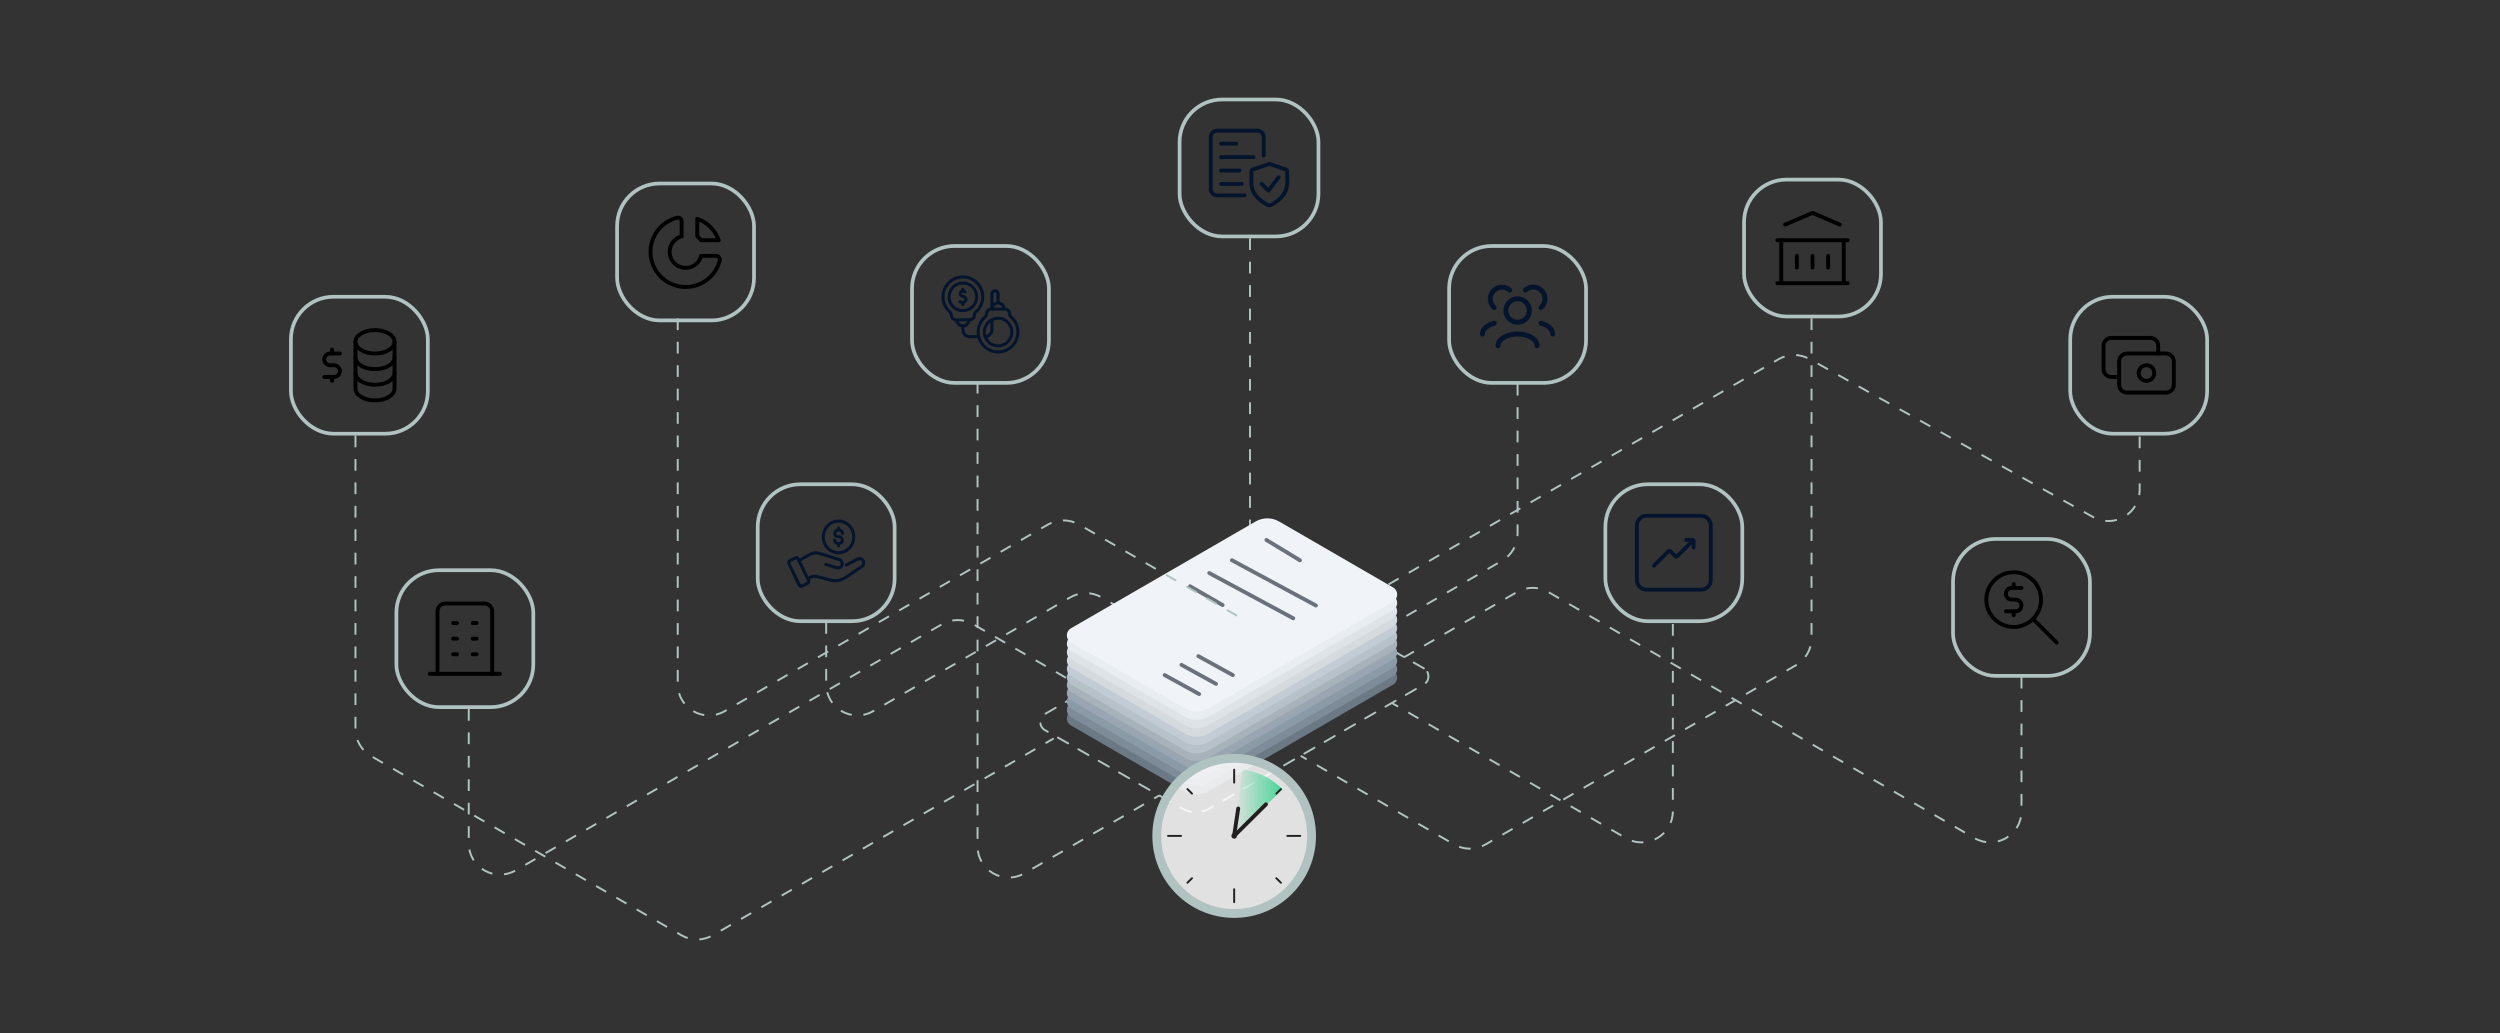 <svg width="1280" height="529" viewBox="0 0 1280 529" fill="none" xmlns="http://www.w3.org/2000/svg">
<rect x="0" y="0" width="1280" height="529" fill="#333333" stroke="none"/>
<g clip-path="url(#clip0_3212_29582)">
<path d="M1095.5 223.5V250.769C1095.5 262.978 1082.38 270.688 1071.71 264.746L926.427 183.797C921.51 181.057 915.515 181.103 910.64 183.917L700.5 305.242" stroke="#B0C3C1" stroke-dasharray="6 6"/>
<path d="M423 318.5V350.287C423 362.604 436.333 370.302 447 364.144L548 305.831C552.95 302.973 559.05 302.973 564 305.831L606.5 330.369" stroke="#B0C3C1" stroke-dasharray="6 6"/>
<path d="M640 122V276" stroke="#B0C3C1" stroke-dasharray="6 6"/>
<path d="M777 196.5V273.262C777 278.979 773.95 284.261 769 287.119L699.5 327.245" stroke="#B0C3C1" stroke-dasharray="6 6"/>
<path d="M927.5 163V326.762C927.5 332.479 924.451 337.761 919.5 340.619L760.563 432.381C755.613 435.239 749.514 435.239 744.563 432.381L665.961 387" stroke="#B0C3C1" stroke-dasharray="6 6"/>
<path d="M182 223L181.999 373.262C181.999 378.979 185.049 384.261 189.999 387.119L348.936 478.881C353.886 481.739 359.985 481.739 364.936 478.881L539.5 378.097" stroke="#B0C3C1" stroke-dasharray="6 6"/>
<path d="M729.002 342.195L658.782 302.067C654.448 299.556 649.121 299.556 644.81 302.067L535.022 365.562C531.839 367.394 531.839 372.008 535.022 373.841L605.242 413.969C609.576 416.48 614.903 416.48 619.214 413.969L728.979 350.451C732.162 348.619 732.162 344.005 728.979 342.172L729.002 342.195Z" stroke="#B0C3C1" stroke-linecap="round" stroke-linejoin="round" stroke-dasharray="6 6"/>
<path d="M713.337 343.349L654.899 309.532C651.175 307.383 646.593 307.383 642.869 309.532L548.271 364.25C545.54 365.833 545.54 369.814 548.271 371.398L606.709 405.215C610.433 407.364 615.015 407.364 618.74 405.215L713.314 350.497C716.046 348.913 716.046 344.932 713.314 343.349H713.337Z" fill="#6A7984"/>
<path d="M713.337 339.028L654.899 305.211C651.175 303.062 646.593 303.062 642.869 305.211L548.271 359.929C545.54 361.513 545.54 365.494 548.271 367.077L606.709 400.895C610.433 403.044 615.015 403.044 618.74 400.895L713.314 346.176C716.046 344.593 716.046 340.612 713.314 339.028H713.337Z" fill="#7D8C98"/>
<path d="M713.337 334.731L654.899 300.913C651.175 298.765 646.593 298.765 642.869 300.913L548.271 355.632C545.54 357.215 545.54 361.196 548.271 362.78L606.709 396.597C610.433 398.746 615.015 398.746 618.74 396.597L713.314 341.879C716.046 340.295 716.046 336.314 713.314 334.731H713.337Z" fill="#8B9AA7"/>
<path d="M713.337 330.433L654.899 296.616C651.175 294.467 646.593 294.467 642.869 296.616L548.271 351.334C545.54 352.917 545.54 356.898 548.271 358.482L606.709 392.299C610.433 394.448 615.015 394.448 618.74 392.299L713.314 337.581C716.046 335.997 716.046 332.016 713.314 330.433H713.337Z" fill="#99A6B1"/>
<path d="M713.337 326.135L654.899 292.318C651.175 290.169 646.593 290.169 642.869 292.318L548.271 347.036C545.54 348.619 545.54 352.6 548.271 354.184L606.709 388.001C610.433 390.15 615.015 390.15 618.74 388.001L713.314 333.283C716.046 331.699 716.046 327.718 713.314 326.135H713.337Z" fill="#A8B2BA"/>
<path d="M713.337 322.312L654.899 288.495C651.175 286.346 646.593 286.346 642.869 288.495L548.271 343.213C545.54 344.797 545.54 348.778 548.271 350.361L606.709 384.178C610.433 386.327 615.015 386.327 618.74 384.178L713.314 329.46C716.046 327.877 716.046 323.896 713.314 322.312H713.337Z" fill="#B6C1CA"/>
<path d="M713.337 318.014L654.899 284.197C651.175 282.048 646.593 282.048 642.869 284.197L548.271 338.915C545.54 340.499 545.54 344.48 548.271 346.063L606.709 379.88C610.433 382.029 615.015 382.029 618.74 379.88L713.314 325.162C716.046 323.579 716.046 319.598 713.314 318.014H713.337Z" fill="#C3CCD4"/>
<path d="M713.337 313.716L654.899 279.899C651.175 277.75 646.593 277.75 642.869 279.899L548.271 334.617C545.54 336.201 545.54 340.182 548.271 341.765L606.709 375.583C610.433 377.732 615.015 377.732 618.74 375.583L713.314 320.864C716.046 319.281 716.046 315.3 713.314 313.716H713.337Z" fill="#D4DADE"/>
<path d="M713.337 309.419L654.899 275.601C651.175 273.453 646.593 273.453 642.869 275.601L548.271 330.32C545.54 331.903 545.54 335.884 548.271 337.468L606.709 371.285C610.433 373.434 615.015 373.434 618.74 371.285L713.314 316.567C716.046 314.983 716.046 311.002 713.314 309.419H713.337Z" fill="#DEE3E8"/>
<path d="M713.337 305.121L654.899 271.304C651.175 269.155 646.593 269.155 642.869 271.304L548.271 326.022C545.54 327.605 545.54 331.586 548.271 333.17L606.709 366.987C610.433 369.136 615.015 369.136 618.74 366.987L713.314 312.269C716.046 310.685 716.046 306.704 713.314 305.121H713.337Z" fill="#E8EDF2"/>
<path d="M713.337 300.823L654.899 267.006C651.175 264.857 646.593 264.857 642.869 267.006L548.271 321.724C545.54 323.307 545.54 327.288 548.271 328.872L606.709 362.689C610.433 364.838 615.015 364.838 618.74 362.689L713.314 307.971C716.046 306.387 716.046 302.406 713.314 300.823H713.337Z" fill="#F0F4F8"/>
<path d="M648.398 276.461L665.575 286.889" stroke="#6B717A" stroke-width="2" stroke-linecap="round" stroke-linejoin="round"/>
<path d="M613.954 355.36L596.303 345.633" stroke="#6B717A" stroke-width="2" stroke-linecap="round" stroke-linejoin="round"/>
<path d="M622.577 350.135L604.926 340.408" stroke="#6B717A" stroke-width="2" stroke-linecap="round" stroke-linejoin="round"/>
<path d="M631.221 345.679L613.57 335.952" stroke="#6B717A" stroke-width="2" stroke-linecap="round" stroke-linejoin="round"/>
<path d="M609.326 300.167L625.984 309.803" stroke="#6B717A" stroke-width="2" stroke-linecap="round" stroke-linejoin="round"/>
<path d="M630.746 286.844L673.745 310.029" stroke="#6B717A" stroke-width="2" stroke-linecap="round" stroke-linejoin="round"/>
<path d="M619.145 293.403L662.143 316.566" stroke="#6B717A" stroke-width="2" stroke-linecap="round" stroke-linejoin="round"/>
<circle cx="632" cy="428" r="39" fill="white" fill-opacity="0.85"/>
<path d="M631.794 428L636.117 394C639.998 394.491 643.823 395.583 647.315 397.329C650.807 399.075 654.022 401.368 656.738 404.151L631.738 428H631.794Z" fill="url(#paint0_linear_3212_29582)"/>
<path d="M631.893 390.524C652.501 390.524 669.271 407.331 669.271 427.983C669.271 448.635 652.501 465.442 631.893 465.442C611.285 465.442 594.514 448.635 594.514 427.983C594.514 407.331 611.285 390.524 631.893 390.524ZM631.893 386C608.757 386 590 404.797 590 427.983C590 451.169 608.757 469.966 631.893 469.966C655.029 469.966 673.786 451.169 673.786 427.983C673.786 404.797 655.029 386 631.893 386Z" fill="#B0C3C1"/>
<path d="M631.893 429.408C632.678 429.408 633.315 428.77 633.315 427.983C633.315 427.196 632.678 426.558 631.893 426.558C631.107 426.558 630.471 427.196 630.471 427.983C630.471 428.77 631.107 429.408 631.893 429.408Z" fill="#231F20"/>
<path d="M631.893 394.064V400.696" stroke="#231F20" stroke-miterlimit="10" stroke-linecap="round"/>
<path d="M655.825 404L653.48 406.35" stroke="#231F20" stroke-miterlimit="10" stroke-linecap="round"/>
<path d="M655.825 451.966L653.48 449.641" stroke="#231F20" stroke-miterlimit="10" stroke-linecap="round"/>
<path d="M607.961 451.966L610.305 449.641" stroke="#231F20" stroke-miterlimit="10" stroke-linecap="round"/>
<path d="M607.961 404L610.305 406.35" stroke="#231F20" stroke-miterlimit="10" stroke-linecap="round"/>
<path d="M665.739 427.983H659.121" stroke="#231F20" stroke-miterlimit="10" stroke-linecap="round"/>
<path d="M631.893 461.902V455.27" stroke="#231F20" stroke-miterlimit="10" stroke-linecap="round"/>
<path d="M598.047 427.983H604.665" stroke="#231F20" stroke-miterlimit="10" stroke-linecap="round"/>
<path d="M634.958 414.085C635.041 413.539 634.665 413.03 634.119 412.947C633.573 412.865 633.063 413.241 632.981 413.787L634.958 414.085ZM631.848 427.983L632.836 428.133L634.958 414.085L633.969 413.936L632.981 413.787L630.859 427.834L631.848 427.983Z" fill="#231F20"/>
<path d="M648.894 412.519C649.286 412.13 649.288 411.497 648.899 411.105C648.51 410.713 647.877 410.711 647.485 411.1L648.894 412.519ZM631.893 427.983L632.597 428.693L648.894 412.519L648.189 411.81L647.485 411.1L631.188 427.273L631.893 427.983Z" fill="#231F20"/>
<rect x="387.947" y="247.947" width="70.106" height="70.106" rx="21.781" stroke="#B0C3C1" stroke-width="1.894"/>
<path d="M413.862 295.158C414.036 295.287 414.616 294.826 414.825 294.739C416.297 294.117 417.138 294.161 418.665 294.473C423.039 295.367 427.352 297.895 431.631 295.503C434.812 293.724 437.841 291.179 441.003 289.315C442.162 288.221 441.067 286.337 439.574 286.949L433.535 290.034C432.688 290.31 432.092 289.23 432.794 288.627C434.805 287.755 436.955 286.235 438.966 285.465C442.117 284.257 444.359 288.072 442.054 290.483C439.247 292.296 436.528 294.279 433.703 296.06C427.477 299.986 424.775 297.366 418.461 296.069C417.991 295.972 417.354 295.794 416.89 295.812C416.452 295.829 414.7 296.304 414.677 296.81C414.669 296.986 414.847 297.243 414.872 297.465C414.931 297.997 414.686 298.626 414.299 298.98C413.912 299.333 411.416 300.607 410.852 300.823C409.756 301.242 409.098 300.91 408.514 299.918C406.536 296.557 405.156 292.365 403.224 288.926C402.823 288.202 402.978 287.223 403.583 286.67C403.876 286.402 407.136 284.707 407.484 284.655C408.255 284.539 409.227 285.052 409.354 285.909L415.322 282.698C416.886 282.059 417.81 282.132 419.407 282.535C422.977 283.435 426.553 284.818 430.13 285.752C433.35 287.19 432.124 292.023 428.572 291.52C426.684 291.253 424.379 290.075 422.454 289.687C421.69 289.274 421.953 288.219 422.802 288.149L428.776 289.926C430.314 290.23 431.134 288.284 429.796 287.376C426.103 286.413 422.172 284.692 418.468 283.937C416.313 283.497 413.533 285.412 411.603 286.491C411.406 286.602 410.199 287.272 410.181 287.355L413.866 295.157L413.862 295.158ZM407.765 286.255C406.899 286.847 405.512 287.237 404.705 287.838C404.622 287.9 404.522 287.933 404.552 288.071L410.011 299.325L410.201 299.405C410.368 299.388 412.931 297.995 413.176 297.812C413.259 297.751 413.359 297.718 413.329 297.579L407.765 286.255Z" fill="#05142D"/>
<path d="M435.415 268.605C439.801 273.196 438.124 281.129 432.254 283.278C425.172 285.872 418.52 278.604 421.442 271.402C423.786 265.623 431.159 264.148 435.415 268.605ZM428.469 267.641C423.552 268.166 420.797 273.962 423.15 278.427C425.732 283.325 432.531 283.491 435.328 278.706C438.412 273.433 434.299 267.017 428.469 267.641Z" fill="#05142D"/>
<path d="M430.143 270.681C430.174 270.721 430.818 270.91 431.044 271.075C431.874 271.678 432.759 273.83 431.296 273.883C430.476 273.913 430.657 272.99 430.336 272.556C429.533 271.472 427.492 272.492 428.333 273.574C428.766 274.131 429.588 273.956 430.229 274.157C431.907 274.682 432.701 276.775 431.46 278.197C431.147 278.555 430.185 278.944 430.146 279.012C429.976 279.307 430.232 280.375 429.269 280.272C428.36 280.174 428.713 279.226 428.581 279.01C428.557 278.971 427.928 278.783 427.741 278.66C427.043 278.199 425.923 276.363 426.982 275.885C428.187 275.341 427.935 276.793 428.487 277.246C429.69 278.232 431.43 276.57 429.996 275.784C429.49 275.506 428.877 275.635 428.289 275.43C426.298 274.732 425.97 272.187 427.783 270.973C427.96 270.854 428.507 270.66 428.546 270.596C428.71 270.331 428.491 269.523 429.363 269.539C430.124 269.553 430.052 270.57 430.142 270.684L430.143 270.681Z" fill="#05142D"/>
<rect x="202.947" y="291.947" width="70.106" height="70.106" rx="21.781" stroke="#B0C3C1" stroke-width="1.894"/>
<path d="M220 345H256" stroke="black" stroke-width="2" stroke-linecap="round" stroke-linejoin="round"/>
<path d="M232 319H234" stroke="black" stroke-width="2" stroke-linecap="round" stroke-linejoin="round"/>
<path d="M232 327H234" stroke="black" stroke-width="2" stroke-linecap="round" stroke-linejoin="round"/>
<path d="M232 335H234" stroke="black" stroke-width="2" stroke-linecap="round" stroke-linejoin="round"/>
<path d="M242 319H244" stroke="black" stroke-width="2" stroke-linecap="round" stroke-linejoin="round"/>
<path d="M242 327H244" stroke="black" stroke-width="2" stroke-linecap="round" stroke-linejoin="round"/>
<path d="M242 335H244" stroke="black" stroke-width="2" stroke-linecap="round" stroke-linejoin="round"/>
<path d="M224 345V313C224 311.939 224.421 310.922 225.172 310.172C225.922 309.421 226.939 309 228 309H248C249.061 309 250.078 309.421 250.828 310.172C251.579 310.922 252 311.939 252 313V345" stroke="black" stroke-width="2" stroke-linecap="round" stroke-linejoin="round"/>
<rect x="148.947" y="151.947" width="70.106" height="70.106" rx="21.781" stroke="#B0C3C1" stroke-width="1.894"/>
<path d="M192 181C197.522 181 202 178.314 202 175C202 171.686 197.522 169 192 169C186.478 169 182 171.686 182 175C182 178.314 186.478 181 192 181Z" stroke="black" stroke-width="2" stroke-linecap="round" stroke-linejoin="round"/>
<path d="M182 175V183C182 186.314 186.478 189 192 189C197.522 189 202 186.314 202 183V175" stroke="black" stroke-width="2" stroke-linecap="round" stroke-linejoin="round"/>
<path d="M182 183V191C182 194.314 186.478 197 192 197C197.522 197 202 194.314 202 191V183" stroke="black" stroke-width="2" stroke-linecap="round" stroke-linejoin="round"/>
<path d="M182 191V199C182 202.314 186.478 205 192 205C197.522 205 202 202.314 202 199V191" stroke="black" stroke-width="2" stroke-linecap="round" stroke-linejoin="round"/>
<path d="M174 181H169C168.204 181 167.441 181.316 166.879 181.879C166.316 182.441 166 183.204 166 184C166 184.796 166.316 185.559 166.879 186.121C167.441 186.684 168.204 187 169 187H171C171.796 187 172.559 187.316 173.121 187.879C173.684 188.441 174 189.204 174 190C174 190.796 173.684 191.559 173.121 192.121C172.559 192.684 171.796 193 171 193H166" stroke="black" stroke-width="2" stroke-linecap="round" stroke-linejoin="round"/>
<path d="M170 179V181M170 193V195" stroke="black" stroke-width="2" stroke-linecap="round" stroke-linejoin="round"/>
<rect x="466.947" y="125.947" width="70.106" height="70.106" rx="21.781" stroke="#B0C3C1" stroke-width="1.894"/>
<path d="M500.113 171.568C499.709 168.337 500.741 164.949 502.938 162.558C503.524 161.924 504.224 161.634 504.363 160.704C504.393 160.493 504.345 160.269 504.381 160.064C504.622 158.657 505.709 157.739 507.067 157.461L507.115 150.094C507.417 148.077 510.012 147.334 511.286 148.959C512.276 150.215 511.636 152.896 511.835 154.43C513.386 154.732 514.485 155.921 514.853 157.431C516.139 157.667 517.364 158.554 517.618 159.907C517.702 160.348 517.618 160.722 517.811 161.193C518.004 161.664 518.807 162.244 519.193 162.679C526.261 170.674 518.988 183.065 508.552 180.698C504.634 179.81 501.737 176.912 500.445 173.162C498.568 172.896 496.269 173.566 494.548 172.673C492.557 171.64 492.062 169.677 492.164 167.558C490.607 167.244 489.514 166.084 489.14 164.557C487.993 164.297 486.967 163.717 486.539 162.57C486.315 161.984 486.412 161.513 486.249 160.976C486.068 160.39 484.939 159.478 484.474 158.898C478.034 150.903 485.078 139.267 495.122 141.217C503.5 142.842 506.831 153.15 501.055 159.448C500.47 160.082 499.769 160.372 499.631 161.302C499.594 161.556 499.631 161.803 499.582 162.075C499.353 163.427 498.116 164.321 496.836 164.569C496.45 166.066 495.345 167.244 493.812 167.57C493.734 168.941 493.697 170.287 494.959 171.121C495.128 171.235 495.816 171.58 495.973 171.58H500.107L500.113 171.568ZM492.237 142.594C484.438 143.234 480.793 152.576 486.068 158.385C486.756 159.14 487.45 159.466 487.758 160.541C487.975 161.302 487.746 162.033 488.41 162.594C488.639 162.787 488.959 162.938 489.261 162.969C491.621 163.222 494.446 162.793 496.854 162.95C498.248 162.624 497.904 161.519 498.2 160.529C498.556 159.339 499.89 158.53 500.633 157.473C505.232 150.915 500.186 141.948 492.231 142.6L492.237 142.594ZM508.63 150.312V155.106L510.193 154.4L510.151 150.106C509.849 149.424 508.769 149.623 508.63 150.318V150.312ZM513.217 157.479C512.463 155.378 509.578 155.408 508.793 157.479H513.217ZM507.133 159.056C505.739 159.382 506.083 160.487 505.787 161.477C505.431 162.655 504.055 163.518 503.319 164.581C498.146 172.063 505.371 181.743 513.99 178.947C520.455 176.845 522.483 168.645 517.919 163.621C517.262 162.896 516.555 162.546 516.241 161.531C515.97 160.65 516.284 159.708 515.282 159.219C515.052 159.104 514.901 159.062 514.642 159.037C512.258 158.826 509.542 159.188 507.127 159.062L507.133 159.056ZM495.2 164.527H490.776C491.53 166.628 494.416 166.598 495.2 164.527Z" fill="#05142D"/>
<path d="M492.483 144.152C498.435 143.76 502.648 150.016 500.046 155.408C497.451 160.783 489.93 161.387 486.538 156.441C483.146 151.495 486.435 144.545 492.483 144.152ZM492.646 145.71C488.276 145.976 485.5 150.469 487.244 154.509C489.29 159.237 495.858 159.563 498.429 155.1C501 150.638 497.554 145.414 492.646 145.71Z" fill="#05142D"/>
<path d="M510.58 162.171C516.206 161.839 520.274 167.455 518.355 172.733C516.2 178.663 508.112 179.677 504.551 174.46C501.098 169.4 504.508 162.528 510.58 162.171ZM505.516 172.962C506.337 174.708 508.178 175.945 510.073 176.229C512.85 176.646 515.59 175.136 516.725 172.582C519.025 167.401 513.882 162.129 508.679 164.188C508.474 165.849 508.776 167.642 508.631 169.321C508.486 171 507.134 172.606 505.516 172.962ZM507.074 169.4V165.179C505.154 166.61 504.4 169.164 504.864 171.489C505.812 171.513 506.935 170.281 507.074 169.4Z" fill="#05142D"/>
<path d="M492.52 149.961C492.429 150.058 492.369 150.469 492.435 150.583C492.544 150.771 493.823 151.169 494.113 151.32C495.532 152.075 495.749 153.856 494.62 154.973C494.445 155.143 493.793 155.469 493.769 155.511C493.624 155.728 493.902 156.284 493.353 156.568C492.652 156.93 492.049 156.326 492.164 155.608C491.391 155.535 489.954 154.617 490.938 153.832C491.512 153.373 491.904 153.965 492.381 154.037C492.966 154.128 493.956 153.977 493.751 153.156C493.63 152.661 492.272 152.304 491.783 152.008C490.787 151.399 490.552 150.42 491.059 149.37C491.367 148.729 492.019 148.572 492.127 148.391C492.212 148.246 492.139 147.975 492.23 147.757C492.477 147.159 493.419 147.153 493.66 147.757C493.739 147.944 493.685 148.186 493.763 148.313C493.817 148.409 494.361 148.603 494.542 148.76C495.23 149.351 494.862 150.414 493.86 150.179C493.636 150.124 493.552 149.907 493.353 149.871C493.178 149.835 492.634 149.847 492.514 149.967L492.52 149.961Z" fill="#05142D"/>
<rect x="741.947" y="125.947" width="70.106" height="70.106" rx="21.781" stroke="#B0C3C1" stroke-width="1.894"/>
<path d="M766.998 177C766.998 173.686 771.476 171 776.998 171C782.52 171 786.998 173.686 786.998 177" stroke="#05142D" stroke-width="2.554" stroke-linecap="round" stroke-linejoin="round"/>
<path d="M789 165.5C792.532 166.426 795 168.54 795 171" stroke="#05142D" stroke-width="2.554" stroke-linecap="round" stroke-linejoin="round"/>
<path d="M765 165.5C761.468 166.426 759 168.54 759 171" stroke="#05142D" stroke-width="2.554" stroke-linecap="round" stroke-linejoin="round"/>
<path d="M777 165C777.788 165 778.568 164.845 779.296 164.544C780.024 164.242 780.685 163.8 781.243 163.243C781.8 162.686 782.242 162.025 782.543 161.297C782.845 160.569 783 159.788 783 159C783 158.213 782.845 157.432 782.543 156.704C782.242 155.976 781.8 155.315 781.243 154.758C780.685 154.201 780.024 153.759 779.296 153.457C778.568 153.156 777.788 153 777 153C775.409 153 773.883 153.633 772.757 154.758C771.632 155.883 771 157.409 771 159C771 160.592 771.632 162.118 772.757 163.243C773.883 164.368 775.409 165 777 165Z" stroke="#05142D" stroke-width="2.554" stroke-linecap="round" stroke-linejoin="round"/>
<path d="M789 157.472C789.593 156.948 790.076 156.313 790.422 155.601C790.768 154.89 790.969 154.118 791.016 153.328C791.062 152.539 790.952 151.748 790.691 151.001C790.431 150.254 790.025 149.566 789.498 148.977C788.971 148.388 788.332 147.908 787.619 147.566C786.906 147.225 786.132 147.027 785.342 146.985C784.553 146.944 783.762 147.059 783.017 147.323C782.272 147.588 781.586 147.998 781 148.528" stroke="#05142D" stroke-width="2.554" stroke-linecap="round" stroke-linejoin="round"/>
<path d="M765.001 157.472C763.826 156.408 763.119 154.923 763.036 153.34C762.952 151.757 763.498 150.205 764.555 149.023C765.612 147.842 767.094 147.127 768.676 147.034C770.259 146.941 771.814 147.478 773.001 148.528" stroke="#05142D" stroke-width="2.554" stroke-linecap="round" stroke-linejoin="round"/>
<rect x="821.947" y="247.947" width="70.106" height="70.106" rx="21.781" stroke="#B0C3C1" stroke-width="1.894"/>
<path d="M870.969 264.09H843.03C840.302 264.09 838.09 266.302 838.09 269.03V296.969C838.09 299.698 840.302 301.909 843.03 301.909H870.969C873.697 301.909 875.909 299.698 875.909 296.969V269.03C875.909 266.302 873.697 264.09 870.969 264.09Z" stroke="#05142D" stroke-width="2" stroke-linecap="round" stroke-linejoin="round"/>
<path d="M846.869 289.587L854.23 282.226C854.514 281.942 854.961 281.942 855.233 282.226L857.774 284.767C858.058 285.05 858.505 285.05 858.778 284.767L866.324 277.22" stroke="#05142D" stroke-width="2" stroke-linecap="round" stroke-linejoin="round"/>
<path d="M863.27 276.413H866.705C866.945 276.413 867.13 276.598 867.13 276.838V280.274" stroke="#05142D" stroke-width="2" stroke-linecap="round" stroke-linejoin="round"/>
<rect x="999.947" y="275.947" width="70.106" height="70.106" rx="21.781" stroke="#B0C3C1" stroke-width="1.894"/>
<path d="M1031 321C1032.84 321 1034.66 320.638 1036.36 319.934C1038.06 319.231 1039.6 318.2 1040.9 316.899C1042.2 315.599 1043.23 314.056 1043.93 312.358C1044.64 310.659 1045 308.839 1045 307C1045 305.161 1044.64 303.341 1043.93 301.642C1043.23 299.944 1042.2 298.401 1040.9 297.101C1039.6 295.8 1038.06 294.769 1036.36 294.066C1034.66 293.362 1032.84 293 1031 293C1027.29 293 1023.73 294.475 1021.1 297.101C1018.47 299.726 1017 303.287 1017 307C1017 310.713 1018.47 314.274 1021.1 316.899C1023.73 319.525 1027.29 321 1031 321Z" stroke="black" stroke-width="2" stroke-linecap="round" stroke-linejoin="round"/>
<path d="M1053 329L1041 317" stroke="black" stroke-width="2" stroke-linecap="round" stroke-linejoin="round"/>
<path d="M1035 301H1030C1029.2 301 1028.44 301.316 1027.88 301.879C1027.32 302.441 1027 303.204 1027 304C1027 304.796 1027.32 305.559 1027.88 306.121C1028.44 306.684 1029.2 307 1030 307H1032C1032.8 307 1033.56 307.316 1034.12 307.879C1034.68 308.441 1035 309.204 1035 310C1035 310.796 1034.68 311.559 1034.12 312.121C1033.56 312.684 1032.8 313 1032 313H1027" stroke="black" stroke-width="2" stroke-linecap="round" stroke-linejoin="round"/>
<path d="M1031 299V301M1031 313V315" stroke="black" stroke-width="2" stroke-linecap="round" stroke-linejoin="round"/>
<rect x="1059.95" y="151.947" width="70.106" height="70.106" rx="21.781" stroke="#B0C3C1" stroke-width="1.894"/>
<path d="M1109 181H1089C1087.94 181 1086.92 181.421 1086.17 182.172C1085.42 182.922 1085 183.939 1085 185V197C1085 198.061 1085.42 199.078 1086.17 199.828C1086.92 200.579 1087.94 201 1089 201H1109C1110.06 201 1111.08 200.579 1111.83 199.828C1112.58 199.078 1113 198.061 1113 197V185C1113 183.939 1112.58 182.922 1111.83 182.172C1111.08 181.421 1110.06 181 1109 181Z" stroke="black" stroke-width="2" stroke-linecap="round" stroke-linejoin="round"/>
<path d="M1099 195C1100.06 195 1101.08 194.579 1101.83 193.828C1102.58 193.078 1103 192.061 1103 191C1103 189.939 1102.58 188.922 1101.83 188.172C1101.08 187.421 1100.06 187 1099 187C1097.94 187 1096.92 187.421 1096.17 188.172C1095.42 188.922 1095 189.939 1095 191C1095 192.061 1095.42 193.078 1096.17 193.828C1096.92 194.579 1097.94 195 1099 195Z" stroke="black" stroke-width="2" stroke-linecap="round" stroke-linejoin="round"/>
<path d="M1105 181V177C1105 175.939 1104.58 174.922 1103.83 174.172C1103.08 173.421 1102.06 173 1101 173H1081C1079.94 173 1078.92 173.421 1078.17 174.172C1077.42 174.922 1077 175.939 1077 177V189C1077 190.061 1077.42 191.078 1078.17 191.828C1078.92 192.579 1079.94 193 1081 193H1085" stroke="black" stroke-width="2" stroke-linecap="round" stroke-linejoin="round"/>
<path d="M856.5 319.5V415.287C856.5 427.604 843.167 435.302 832.5 429.144L712.5 359.862" stroke="#B0C3C1" stroke-dasharray="6 6"/>
<path d="M1035 346.5V415.287C1035 427.604 1021.67 435.302 1011 429.143L792.718 303.119C787.768 300.261 781.669 300.261 776.718 303.119L718.9 336.5" stroke="#B0C3C1" stroke-dasharray="6 6"/>
<path d="M240 363V431.787C240 444.104 253.333 451.802 264 445.643L482.282 319.619C487.232 316.761 493.331 316.761 498.282 319.619L556.1 353" stroke="#B0C3C1" stroke-dasharray="6 6"/>
<rect x="603.947" y="50.947" width="71.106" height="70.106" rx="21.781" stroke="#B0C3C1" stroke-width="1.894"/>
<path d="M645.957 94.149L649.488 97.64L654.636 90.746" stroke="#05142D" stroke-width="2" stroke-linecap="round" stroke-linejoin="round"/>
<path d="M625.213 73.565H632.962" stroke="#05142D" stroke-width="2" stroke-linecap="round" stroke-linejoin="round"/>
<path d="M625.213 80.441H641.82" stroke="#05142D" stroke-width="2" stroke-linecap="round" stroke-linejoin="round"/>
<path d="M625.213 87.317H634.562" stroke="#05142D" stroke-width="2" stroke-linecap="round" stroke-linejoin="round"/>
<path d="M625.213 94.193H635.644" stroke="#05142D" stroke-width="2" stroke-linecap="round" stroke-linejoin="round"/>
<path d="M637.244 100.043H623.246C621.396 100.043 619.895 98.559 619.895 96.729V70.198C619.895 68.368 621.396 66.884 623.246 66.884H643.67C645.521 66.884 647.022 68.368 647.022 70.198V79.628" stroke="#05142D" stroke-width="2" stroke-linecap="round" stroke-linejoin="round"/>
<path d="M649.801 83.976C650.024 83.958 650.212 84.047 650.426 84.1C653.054 84.771 655.709 86.026 658.346 86.76C658.703 86.928 658.909 87.131 659.016 87.52C658.98 91.868 659.812 95.854 657.193 99.645C655.843 101.599 652.697 104.206 650.444 105.019C649.613 105.319 649.112 104.922 648.388 104.55C645.6 103.101 642.704 100.565 641.479 97.639C640.192 94.555 640.916 91.02 640.728 87.758C640.791 87.272 641.032 86.919 641.497 86.751L649.801 83.976Z" stroke="#05142D" stroke-width="2" stroke-miterlimit="10"/>
<rect x="315.947" y="93.947" width="70.106" height="70.106" rx="21.781" stroke="#B0C3C1" stroke-width="1.894"/>
<path d="M347 111.402C343.872 112.127 340.994 113.676 338.666 115.889C336.338 118.101 334.644 120.896 333.76 123.983C332.877 127.071 332.835 130.339 333.64 133.448C334.445 136.557 336.067 139.394 338.338 141.665C340.608 143.936 343.446 145.558 346.555 146.362C349.664 147.167 352.932 147.126 356.019 146.242C359.107 145.358 361.901 143.664 364.114 141.336C366.326 139.008 367.875 136.13 368.6 133.002C368.6 132.471 368.39 131.963 368.015 131.588C367.64 131.213 367.131 131.002 366.6 131.002H359C358.637 132.4 357.91 133.677 356.895 134.704C355.879 135.731 354.61 136.472 353.216 136.851C351.822 137.23 350.353 137.234 348.957 136.862C347.561 136.491 346.288 135.758 345.266 134.736C344.245 133.715 343.511 132.442 343.14 131.046C342.769 129.65 342.773 128.18 343.152 126.786C343.531 125.393 344.271 124.123 345.298 123.108C346.325 122.092 347.602 121.365 349 121.002V113.002C348.976 112.765 348.905 112.535 348.791 112.325C348.677 112.116 348.522 111.932 348.336 111.783C348.15 111.634 347.936 111.523 347.706 111.458C347.477 111.393 347.237 111.374 347 111.402Z" stroke="black" stroke-width="2" stroke-linecap="round" stroke-linejoin="round"/>
<path d="M357 112C359.539 112.894 361.846 114.347 363.75 116.25C365.653 118.154 367.106 120.461 368 123H359C358.387 122.282 357.718 121.613 357 121V112Z" stroke="black" stroke-width="2" stroke-linecap="round" stroke-linejoin="round"/>
<rect x="892.947" y="91.947" width="70.106" height="70.106" rx="21.781" stroke="#B0C3C1" stroke-width="1.894"/>
<path d="M910 145H946" stroke="black" stroke-width="2" stroke-linecap="round" stroke-linejoin="round"/>
<path d="M910 123H946" stroke="black" stroke-width="2" stroke-linecap="round" stroke-linejoin="round"/>
<path d="M914 115L928 109L942 115" stroke="black" stroke-width="2" stroke-linecap="round" stroke-linejoin="round"/>
<path d="M912 123V145" stroke="black" stroke-width="2" stroke-linecap="round" stroke-linejoin="round"/>
<path d="M944 123V145" stroke="black" stroke-width="2" stroke-linecap="round" stroke-linejoin="round"/>
<path d="M920 131V137" stroke="black" stroke-width="2" stroke-linecap="round" stroke-linejoin="round"/>
<path d="M928 131V137" stroke="black" stroke-width="2" stroke-linecap="round" stroke-linejoin="round"/>
<path d="M936 131V137" stroke="black" stroke-width="2" stroke-linecap="round" stroke-linejoin="round"/>
<path d="M500.5 195.5V433.287C500.5 445.604 513.833 453.302 524.5 447.144L593.5 407.306" stroke="#B0C3C1" stroke-dasharray="6 6"/>
<path d="M347 163V350.287C347 362.604 360.333 370.302 371 364.144L536.5 268.592C541.45 265.734 547.55 265.734 552.5 268.592L633.747 315.5" stroke="#B0C3C1" stroke-dasharray="6 6"/>
</g>
<defs>
<linearGradient id="paint0_linear_3212_29582" x1="656.738" y1="411" x2="631.738" y2="411" gradientUnits="userSpaceOnUse">
<stop stop-color="#48D597"/>
<stop offset="1" stop-color="#48D597" stop-opacity="0"/>
</linearGradient>
<clipPath id="clip0_3212_29582">
<rect width="1280" height="529" rx="24" fill="white"/>
</clipPath>
</defs>
</svg>
